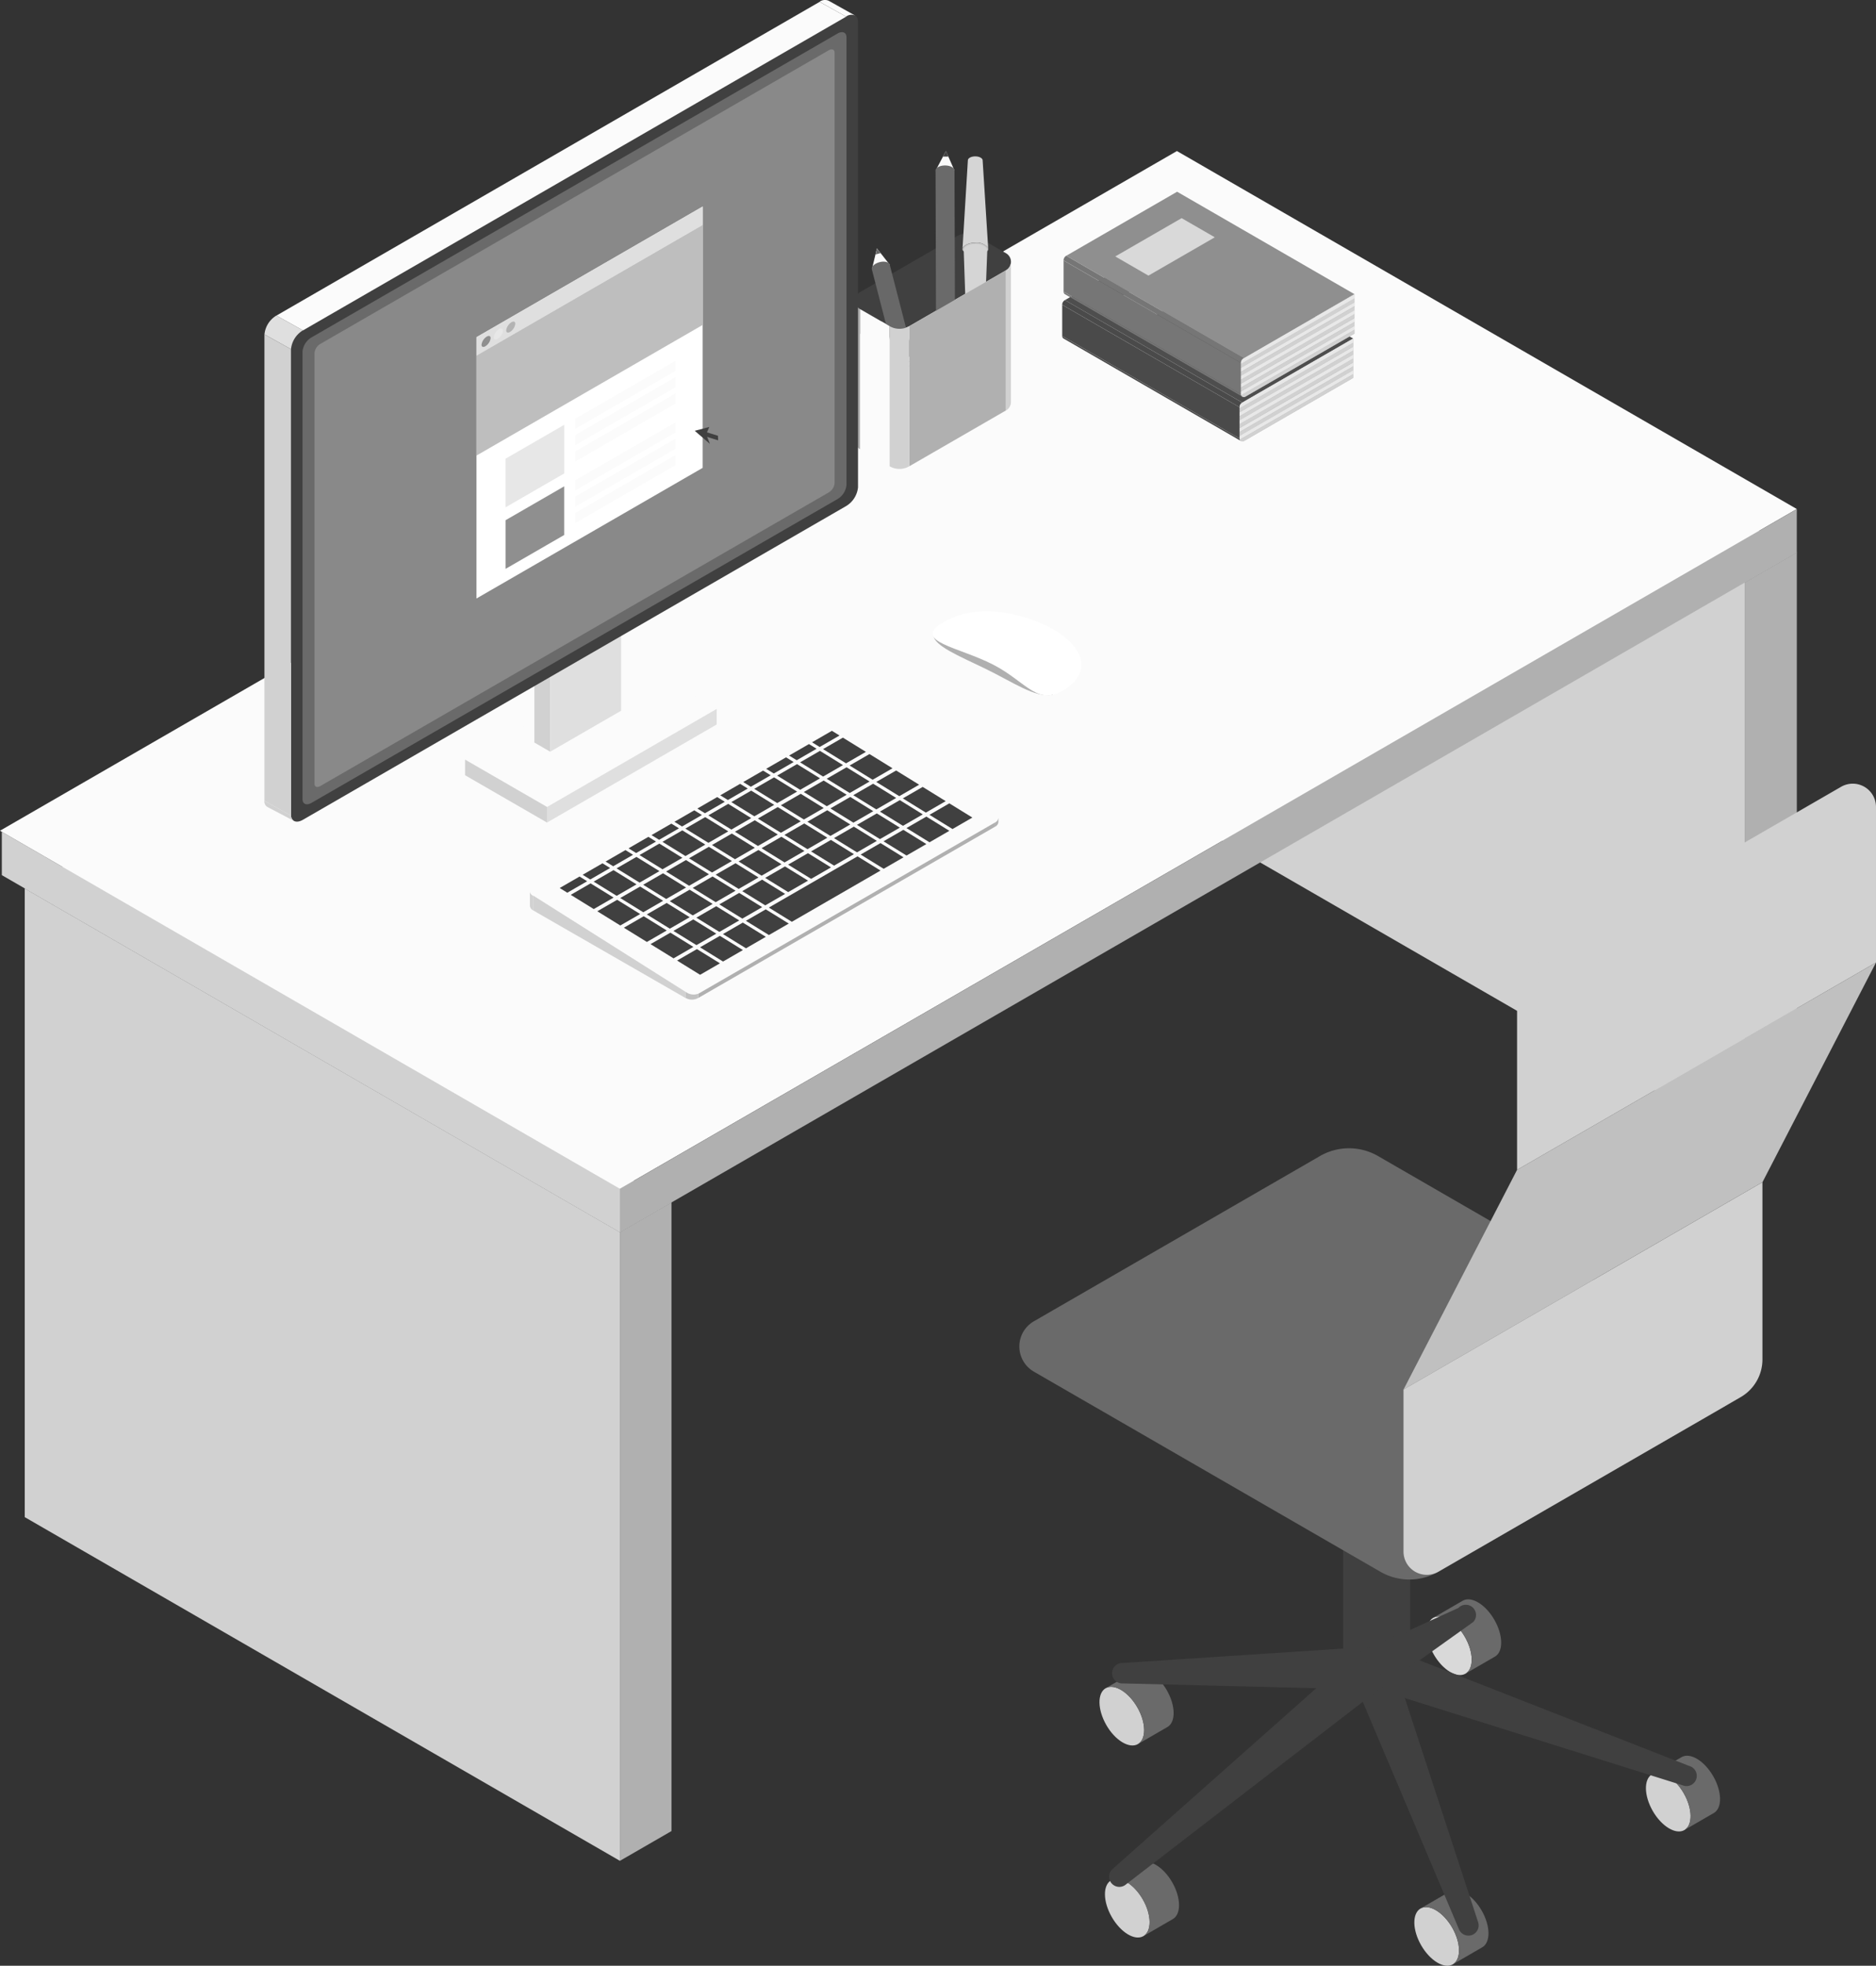 <svg xmlns="http://www.w3.org/2000/svg" width="183.701" height="192.422" viewBox="0 0 183.701 192.422">
  <rect x="0" y="0" width="183.701" height="192.422" fill="#333333" stroke="none"/>
  <g id="solution_icon_03" transform="translate(-949.901 -1198.944)">
    <g id="グループ_498" data-name="グループ 498" transform="translate(949.901 1198.944)">
      <g id="グループ_488" data-name="グループ 488">
        <g id="グループ_483" data-name="グループ 483">
          <g id="グループ_448" data-name="グループ 448" transform="translate(0 14.785)">
            <g id="グループ_445" data-name="グループ 445" transform="translate(2.42 69.271)">
              <path id="パス_1168" data-name="パス 1168" d="M951.957,1273.272l58.283,33.649,5.051-2.916-58.283-33.649Z" transform="translate(-951.957 -1270.357)" fill="#cfcfcf"/>
              <path id="パス_1169" data-name="パス 1169" d="M1010.242,1306.483l-58.283-33.649v61.535l58.283,33.644Z" transform="translate(-951.957 -1269.918)" fill="#d1d1d1"/>
              <path id="パス_1170" data-name="パス 1170" d="M1001.472,1301.857l5.051-2.915v61.536l-5.051,2.915Z" transform="translate(-943.191 -1265.297)" fill="#b0b0b0"/>
            </g>
            <g id="グループ_446" data-name="グループ 446" transform="translate(112.615 5.647)">
              <path id="パス_1171" data-name="パス 1171" d="M1045.578,1219.22l58.282,33.648,5.051-2.916-58.282-33.649Z" transform="translate(-1045.578 -1216.303)" fill="#cfcfcf"/>
              <path id="パス_1172" data-name="パス 1172" d="M1103.86,1252.429l-58.282-33.649v54.85l58.282,33.649Z" transform="translate(-1045.578 -1215.864)" fill="#d1d1d1"/>
              <path id="パス_1173" data-name="パス 1173" d="M1095.095,1247.8l5.051-2.914v54.849l-5.051,2.915Z" transform="translate(-1036.812 -1211.242)" fill="#b0b0b0"/>
            </g>
            <g id="グループ_447" data-name="グループ 447">
              <path id="パス_1174" data-name="パス 1174" d="M1010.576,1307.313l-60.523-34.951v-4.243l60.523,34.95Z" transform="translate(-949.874 -1201.482)" fill="#d1d1d1"/>
              <path id="パス_1175" data-name="パス 1175" d="M1065.147,1211.505,949.9,1278.038l60.7,35.046,115.247-66.538Z" transform="translate(-949.901 -1211.505)" fill="#fbfbfb"/>
              <path id="パス_1176" data-name="パス 1176" d="M1116.715,1241.281l-115.243,66.538v4.251l115.243-66.536Z" transform="translate(-940.771 -1206.234)" fill="#b0b0b0"/>
            </g>
          </g>
          <g id="グループ_455" data-name="グループ 455" transform="translate(104.012 18.768)">
            <g id="グループ_451" data-name="グループ 451" transform="translate(0 4.342)">
              <path id="パス_1177" data-name="パス 1177" d="M1055.642,1234.322l-17.372-10.029v3.059l17.372,10.031Z" transform="translate(-1038.269 -1217.566)" fill="#4a4a4a"/>
              <path id="パス_1178" data-name="パス 1178" d="M1055.643,1236.926a.273.273,0,0,0,.142.245l-17.373-10.031a.276.276,0,0,1-.141-.245l17.373,10.03" transform="translate(-1038.269 -1217.105)" fill="#4a4a4a"/>
              <path id="パス_1179" data-name="パス 1179" d="M1055.642,1234.39l-17.373-10.031a.528.528,0,0,1,.265-.457l17.373,10.035A.519.519,0,0,0,1055.642,1234.39Z" transform="translate(-1038.269 -1217.635)" fill="#4a4a4a"/>
              <path id="パス_1180" data-name="パス 1180" d="M1038.494,1224.847l17.373,10.031,10.857-6.269-17.374-10.031Z" transform="translate(-1038.229 -1218.578)" fill="#4e4e4e"/>
              <g id="グループ_449" data-name="グループ 449" transform="translate(17.373 10.027)">
                <path id="パス_1181" data-name="パス 1181" d="M1053.294,1233.368a.527.527,0,0,0-.265.457v3.06a.284.284,0,0,0,.29.28h0a.267.267,0,0,0,.131-.035l10.7-6.182V1227.1Z" transform="translate(-1053.029 -1227.097)" fill="#b3b3b3"/>
              </g>
              <g id="グループ_450" data-name="グループ 450" transform="translate(17.372 10.035)">
                <path id="パス_1182" data-name="パス 1182" d="M1053.029,1235.888l11.122-6.421v-.377l-11.122,6.421Z" transform="translate(-1053.028 -1226.752)" fill="#e8e8e8"/>
                <path id="パス_1183" data-name="パス 1183" d="M1053.029,1236.215l11.122-6.422v-.38l-11.122,6.422Z" transform="translate(-1053.028 -1226.695)" fill="#d1d1d1"/>
                <path id="パス_1184" data-name="パス 1184" d="M1053.029,1235.561l11.122-6.421v-.38l-11.122,6.421Z" transform="translate(-1053.028 -1226.811)" fill="#d1d1d1"/>
                <path id="パス_1185" data-name="パス 1185" d="M1053.029,1236.429a.3.3,0,0,0,.019.1l11.1-6.41v-.38l-11.122,6.421Z" transform="translate(-1053.028 -1226.637)" fill="#e8e8e8"/>
                <path id="パス_1186" data-name="パス 1186" d="M1053.448,1236.616l10.7-6.182v-.374l-11.1,6.41a.286.286,0,0,0,.37.163h0A.115.115,0,0,0,1053.448,1236.616Z" transform="translate(-1053.025 -1226.581)" fill="#d1d1d1"/>
                <path id="パス_1187" data-name="パス 1187" d="M1064.151,1227.451l-11.122,6.421v.38l11.122-6.421Z" transform="translate(-1053.028 -1227.043)" fill="#d1d1d1"/>
                <path id="パス_1188" data-name="パス 1188" d="M1053.029,1234.2v.38l11.122-6.418v-.38Z" transform="translate(-1053.028 -1226.984)" fill="#e8e8e8"/>
                <path id="パス_1189" data-name="パス 1189" d="M1053.029,1234.909l11.122-6.421v-.38l-11.122,6.421Z" transform="translate(-1053.028 -1226.926)" fill="#d1d1d1"/>
                <path id="パス_1190" data-name="パス 1190" d="M1064.151,1227.1l-10.857,6.269a.527.527,0,0,0-.265.457v.1l11.122-6.421Z" transform="translate(-1053.028 -1227.104)" fill="#e8e8e8"/>
                <path id="パス_1191" data-name="パス 1191" d="M1053.029,1235.235l11.122-6.421v-.38l-11.122,6.421Z" transform="translate(-1053.028 -1226.868)" fill="#e8e8e8"/>
              </g>
              <path id="パス_1192" data-name="パス 1192" d="M1042.574,1224.524l3.249,1.876,6.5-3.752-3.247-1.875Z" transform="translate(-1037.507 -1218.189)" fill="#d9d9d9"/>
            </g>
            <g id="グループ_454" data-name="グループ 454" transform="translate(0.135)">
              <path id="パス_1193" data-name="パス 1193" d="M1055.757,1230.633l-17.373-10.029v3.059l17.373,10.031Z" transform="translate(-1038.384 -1213.877)" fill="#767676"/>
              <path id="パス_1194" data-name="パス 1194" d="M1055.757,1233.237a.279.279,0,0,0,.142.245l-17.373-10.03a.277.277,0,0,1-.141-.245l17.373,10.031" transform="translate(-1038.384 -1213.416)" fill="#767676"/>
              <path id="パス_1195" data-name="パス 1195" d="M1055.757,1230.7l-17.373-10.031a.528.528,0,0,1,.265-.457l17.372,10.035A.515.515,0,0,0,1055.757,1230.7Z" transform="translate(-1038.384 -1213.946)" fill="#767676"/>
              <path id="パス_1196" data-name="パス 1196" d="M1038.606,1221.158l17.373,10.031,10.857-6.269-17.372-10.031Z" transform="translate(-1038.345 -1214.889)" fill="#8f8f8f"/>
              <g id="グループ_452" data-name="グループ 452" transform="translate(17.369 10.021)">
                <path id="パス_1197" data-name="パス 1197" d="M1053.406,1229.685a.528.528,0,0,0-.265.457v3.06a.284.284,0,0,0,.423.244l10.7-6.182V1223.4Z" transform="translate(-1053.141 -1223.403)" fill="#b3b3b3"/>
              </g>
              <g id="グループ_453" data-name="グループ 453" transform="translate(17.365 10.035)">
                <path id="パス_1198" data-name="パス 1198" d="M1053.137,1232.2l11.122-6.421v-.38l-11.122,6.421Z" transform="translate(-1053.137 -1223.064)" fill="#e8e8e8"/>
                <path id="パス_1199" data-name="パス 1199" d="M1053.137,1232.526l11.122-6.421v-.38l-11.122,6.421Z" transform="translate(-1053.137 -1223.006)" fill="#d1d1d1"/>
                <path id="パス_1200" data-name="パス 1200" d="M1053.137,1231.872l11.122-6.421v-.38l-11.122,6.421Z" transform="translate(-1053.137 -1223.122)" fill="#d1d1d1"/>
                <path id="パス_1201" data-name="パス 1201" d="M1053.137,1232.74a.272.272,0,0,0,.02.1l11.1-6.41v-.38l-11.122,6.427Z" transform="translate(-1053.137 -1222.948)" fill="#e8e8e8"/>
                <path id="パス_1202" data-name="パス 1202" d="M1053.56,1232.922l10.7-6.182v-.374l-11.1,6.41a.286.286,0,0,0,.37.162h0A.119.119,0,0,0,1053.56,1232.922Z" transform="translate(-1053.133 -1222.893)" fill="#d1d1d1"/>
                <path id="パス_1203" data-name="パス 1203" d="M1064.26,1223.762l-11.122,6.421v.38l11.122-6.421Z" transform="translate(-1053.137 -1223.354)" fill="#d1d1d1"/>
                <path id="パス_1204" data-name="パス 1204" d="M1053.137,1230.51v.38l11.122-6.421v-.38Z" transform="translate(-1053.137 -1223.296)" fill="#e8e8e8"/>
                <path id="パス_1205" data-name="パス 1205" d="M1053.137,1231.222l11.122-6.421v-.38l-11.122,6.421Z" transform="translate(-1053.137 -1223.237)" fill="#d1d1d1"/>
                <path id="パス_1206" data-name="パス 1206" d="M1064.26,1223.415l-10.858,6.27a.527.527,0,0,0-.264.457v.1l11.122-6.421Z" transform="translate(-1053.137 -1223.415)" fill="#e8e8e8"/>
                <path id="パス_1207" data-name="パス 1207" d="M1053.137,1231.544l11.122-6.421v-.38l-11.122,6.421Z" transform="translate(-1053.137 -1223.18)" fill="#e8e8e8"/>
              </g>
              <path id="パス_1208" data-name="パス 1208" d="M1042.683,1220.835l3.249,1.876,6.5-3.751-3.249-1.875Z" transform="translate(-1037.623 -1214.5)" fill="#d9d9d9"/>
            </g>
          </g>
          <g id="グループ_466" data-name="グループ 466" transform="translate(83.739 14.785)">
            <g id="グループ_456" data-name="グループ 456" transform="translate(0.002 8.079)">
              <path id="パス_1209" data-name="パス 1209" d="M1024.419,1227.433l-2.892-1.67a.964.964,0,0,1,0-1.668l9.474-5.469a1.925,1.925,0,0,1,1.925,0l2.893,1.67a.963.963,0,0,1,0,1.667l-9.474,5.47A1.927,1.927,0,0,1,1024.419,1227.433Z" transform="translate(-1021.046 -1218.369)" fill="#404040"/>
            </g>
            <g id="グループ_460" data-name="グループ 460" transform="translate(7.873)">
              <g id="グループ_459" data-name="グループ 459">
                <g id="グループ_457" data-name="グループ 457" transform="translate(0.001)">
                  <path id="パス_1210" data-name="パス 1210" d="M1029.588,1213.415l-.84-1.908-1.012,1.913Z" transform="translate(-1027.735 -1211.505)" fill="#fafafa"/>
                  <path id="パス_1211" data-name="パス 1211" d="M1028.876,1212.047l-.235-.542-.285.545Z" transform="translate(-1027.625 -1211.505)" fill="#404040"/>
                </g>
                <g id="グループ_458" data-name="グループ 458" transform="translate(0 1.41)">
                  <path id="パス_1212" data-name="パス 1212" d="M1028.732,1237.27c-.513,0-.929-.221-.93-.5l-.068-23.567c0-.275.413-.5.925-.5s.927.221.929.5l.072,23.567C1029.664,1237.043,1029.245,1237.27,1028.732,1237.27Z" transform="translate(-1027.734 -1212.703)" fill="#6a6a6a"/>
                  <path id="パス_1213" data-name="パス 1213" d="M1029.648,1233.224c0-.277-.417-.5-.93-.5s-.929.227-.926.5.417.5.93.5S1029.649,1233.5,1029.648,1233.224Z" transform="translate(-1027.724 -1209.158)" fill="#fafafa"/>
                </g>
              </g>
              <path id="パス_1214" data-name="パス 1214" d="M1029.015,1233.181c0-.118-.17-.2-.38-.2s-.38.1-.38.2.17.2.38.2S1029.015,1233.293,1029.015,1233.181Z" transform="translate(-1027.642 -1207.703)" fill="#404040"/>
            </g>
            <g id="グループ_464" data-name="グループ 464" transform="translate(1.628 9.536)">
              <g id="グループ_463" data-name="グループ 463">
                <g id="グループ_461" data-name="グループ 461" transform="translate(0.009)">
                  <path id="パス_1215" data-name="パス 1215" d="M1024.182,1221.2l-1.252-1.6-.494,2.048Z" transform="translate(-1022.435 -1219.607)" fill="#fafafa"/>
                  <path id="パス_1216" data-name="パス 1216" d="M1023.236,1220.061l-.353-.454-.141.589Z" transform="translate(-1022.381 -1219.607)" fill="#686868"/>
                </g>
                <g id="グループ_462" data-name="グループ 462" transform="translate(0 1.296)">
                  <path id="パス_1217" data-name="パス 1217" d="M1025.834,1231c-.484.125-.93.015-1-.246l-2.4-9.3c-.067-.26.27-.571.751-.7s.93-.014,1,.246l2.4,9.3C1026.654,1230.562,1026.32,1230.88,1025.834,1231Z" transform="translate(-1022.428 -1220.708)" fill="#686868"/>
                  <path id="パス_1218" data-name="パス 1218" d="M1026.227,1228.906c-.067-.261-.514-.372-1-.246s-.824.438-.753.7.513.372,1,.246S1026.293,1229.166,1026.227,1228.906Z" transform="translate(-1022.067 -1219.31)" fill="#fafafa"/>
                </g>
              </g>
              <path id="パス_1219" data-name="パス 1219" d="M1025.627,1228.991c-.027-.106-.208-.15-.4-.1s-.333.178-.3.285.208.151.4.1S1025.657,1229.1,1025.627,1228.991Z" transform="translate(-1021.988 -1217.967)" fill="#686868"/>
            </g>
            <g id="グループ_465" data-name="グループ 465" transform="translate(10.508 0.523)">
              <path id="パス_1220" data-name="パス 1220" d="M1030.5,1212.339c0-.215.325-.391.724-.39s.723.176.723.391l.541,8.573a1.387,1.387,0,0,0-1.237-.523c-.706,0-1.281.308-1.282.691Z" transform="translate(-1029.972 -1211.949)" fill="#d5d5d5"/>
              <path id="パス_1221" data-name="パス 1221" d="M1029.972,1219.813c0-.38.571-.691,1.282-.691a1.385,1.385,0,0,1,1.237.523v.171s-.05.38-1.26.38S1029.972,1219.813,1029.972,1219.813Z" transform="translate(-1029.972 -1210.68)" fill="#c4c4c4"/>
              <path id="パス_1222" data-name="パス 1222" d="M1030.575,1234.4l-.5-14.552c0-.344.518-.623,1.156-.621s1.153.28,1.153.625l-.56,14.546c0,.191-.28.336-.623.336S1030.574,1234.589,1030.575,1234.4Z" transform="translate(-1029.954 -1210.661)" fill="#d5d5d5"/>
            </g>
            <path id="パス_1223" data-name="パス 1223" d="M1025.547,1226.891l9.474-5.469v13.716l-9.474,5.47Z" transform="translate(-1020.248 -1209.749)" fill="#b0b0b0"/>
            <path id="パス_1224" data-name="パス 1224" d="M1024.346,1226.319l-2.893-1.67v13.717l2.893,1.67Z" transform="translate(-1020.973 -1209.178)" fill="#fbfbfb"/>
            <path id="パス_1225" data-name="パス 1225" d="M1021.526,1238.493a.947.947,0,0,1-.481-.832v-13.722a.948.948,0,0,0,.481.837Z" transform="translate(-1021.045 -1209.304)" fill="#b0b0b0"/>
            <path id="パス_1226" data-name="パス 1226" d="M1033.595,1235.269a.949.949,0,0,0,.482-.832v-13.725a.948.948,0,0,1-.482.837Z" transform="translate(-1018.823 -1209.875)" fill="#d1d1d1"/>
            <path id="パス_1227" data-name="パス 1227" d="M1023.911,1239.786v-13.717a1.919,1.919,0,0,0,1.924,0v13.717A1.919,1.919,0,0,1,1023.911,1239.786Z" transform="translate(-1020.537 -1208.927)" fill="#d1d1d1"/>
          </g>
          <g id="グループ_482" data-name="グループ 482" transform="translate(25.888)">
            <g id="グループ_470" data-name="グループ 470" transform="translate(25.99 69.931)">
              <path id="パス_1228" data-name="パス 1228" d="M994.315,1274.942a.56.56,0,0,1-.33-.446v-1.458a.552.552,0,0,0,.336.462v1.444" transform="translate(-993.975 -1255.757)" fill="#d1d1d1"/>
              <g id="グループ_469" data-name="グループ 469">
                <path id="パス_1229" data-name="パス 1229" d="M1039.772,1268.874l-29.127,16.816a1.49,1.49,0,0,1-1.381-.088l-14.948-9.478c-.41-.253-.454-.623-.1-.824l29.127-16.816a1.5,1.5,0,0,1,1.381.088l14.948,9.478C1039.946,1268.229,1039.863,1268.809,1039.772,1268.874Z" transform="translate(-993.977 -1258.356)" fill="#fbfbfb"/>
                <g id="グループ_467" data-name="グループ 467" transform="translate(2.928 1.606)">
                  <path id="パス_1230" data-name="パス 1230" d="M1031.427,1267.145l-1.945,1.123-2.254-1.392,1.944-1.123Z" transform="translate(-991.018 -1258.653)" fill="#404040"/>
                  <path id="パス_1231" data-name="パス 1231" d="M1029.209,1265.779l-1.944,1.123-2.254-1.393,1.944-1.122Z" transform="translate(-991.41 -1258.895)" fill="#404040"/>
                  <path id="パス_1232" data-name="パス 1232" d="M1027,1264.412l-1.944,1.123-2.254-1.392,1.944-1.122Z" transform="translate(-991.802 -1259.137)" fill="#404040"/>
                  <path id="パス_1233" data-name="パス 1233" d="M1024.783,1263.046l-1.944,1.123-2.254-1.392,1.944-1.123Z" transform="translate(-992.194 -1259.379)" fill="#404040"/>
                  <path id="パス_1234" data-name="パス 1234" d="M1022.57,1261.68l-1.945,1.122-2.254-1.391,1.944-1.123Z" transform="translate(-992.585 -1259.62)" fill="#404040"/>
                  <path id="パス_1235" data-name="パス 1235" d="M1029.513,1268.247l-1.945,1.123-2.254-1.392,1.945-1.123Z" transform="translate(-991.356 -1258.458)" fill="#404040"/>
                  <path id="パス_1236" data-name="パス 1236" d="M1027.3,1266.881,1025.36,1268l-2.254-1.392,1.944-1.123Z" transform="translate(-991.747 -1258.7)" fill="#404040"/>
                  <path id="パス_1237" data-name="パス 1237" d="M1025.087,1265.514l-1.944,1.122-2.254-1.393,1.944-1.122Z" transform="translate(-992.14 -1258.942)" fill="#404040"/>
                  <path id="パス_1238" data-name="パス 1238" d="M1022.876,1264.147l-1.944,1.123-2.254-1.393,1.944-1.123Z" transform="translate(-992.531 -1259.184)" fill="#404040"/>
                  <path id="パス_1239" data-name="パス 1239" d="M1020.662,1262.781l-1.944,1.123-2.254-1.392,1.944-1.123Z" transform="translate(-992.923 -1259.426)" fill="#404040"/>
                  <path id="パス_1240" data-name="パス 1240" d="M1027.6,1269.349l-1.944,1.122-2.254-1.392,1.944-1.122Z" transform="translate(-991.694 -1258.263)" fill="#404040"/>
                  <path id="パス_1241" data-name="パス 1241" d="M1025.392,1267.983l-1.944,1.122-2.254-1.393,1.944-1.122Z" transform="translate(-992.086 -1258.505)" fill="#404040"/>
                  <path id="パス_1242" data-name="パス 1242" d="M1023.183,1266.614l-1.944,1.122-2.254-1.392,1.944-1.122Z" transform="translate(-992.477 -1258.747)" fill="#404040"/>
                  <path id="パス_1243" data-name="パス 1243" d="M1020.97,1265.248l-1.944,1.122-2.254-1.391,1.945-1.123Z" transform="translate(-992.869 -1258.989)" fill="#404040"/>
                  <path id="パス_1244" data-name="パス 1244" d="M1018.754,1263.883l-1.944,1.122-2.254-1.391,1.944-1.123Z" transform="translate(-993.261 -1259.231)" fill="#404040"/>
                  <path id="パス_1245" data-name="パス 1245" d="M1025.7,1270.451l-1.944,1.123-2.254-1.393,1.944-1.123Z" transform="translate(-992.032 -1258.068)" fill="#404040"/>
                  <path id="パス_1246" data-name="パス 1246" d="M1023.482,1269.084l-1.944,1.123-2.254-1.393,1.944-1.123Z" transform="translate(-992.424 -1258.31)" fill="#404040"/>
                  <path id="パス_1247" data-name="パス 1247" d="M1021.27,1267.719l-1.944,1.122-2.254-1.391,1.944-1.123Z" transform="translate(-992.816 -1258.551)" fill="#404040"/>
                  <path id="パス_1248" data-name="パス 1248" d="M1019.062,1266.352l-1.944,1.123-2.254-1.393,1.944-1.123Z" transform="translate(-993.206 -1258.793)" fill="#404040"/>
                  <path id="パス_1249" data-name="パス 1249" d="M1016.845,1264.985l-1.944,1.123-2.254-1.392,1.944-1.123Z" transform="translate(-993.599 -1259.035)" fill="#404040"/>
                  <path id="パス_1250" data-name="パス 1250" d="M1021.575,1270.189l-1.944,1.122-2.254-1.392,1.944-1.123Z" transform="translate(-992.762 -1258.115)" fill="#404040"/>
                  <path id="パス_1251" data-name="パス 1251" d="M1019.363,1268.821l-1.944,1.123-2.26-1.394,1.944-1.123Z" transform="translate(-993.154 -1258.357)" fill="#404040"/>
                  <path id="パス_1252" data-name="パス 1252" d="M1017.15,1267.456l-1.944,1.123-2.254-1.393,1.944-1.123Z" transform="translate(-993.545 -1258.598)" fill="#404040"/>
                  <path id="パス_1253" data-name="パス 1253" d="M1014.942,1266.087l-1.944,1.122-2.254-1.393,1.944-1.122Z" transform="translate(-993.936 -1258.84)" fill="#404040"/>
                  <path id="パス_1254" data-name="パス 1254" d="M1019.665,1271.289l-1.944,1.122-2.254-1.392,1.945-1.122Z" transform="translate(-993.1 -1257.919)" fill="#404040"/>
                  <path id="パス_1255" data-name="パス 1255" d="M1017.455,1269.922l-1.944,1.123-2.254-1.392,1.944-1.122Z" transform="translate(-993.491 -1258.161)" fill="#404040"/>
                  <path id="パス_1256" data-name="パス 1256" d="M1015.241,1268.553l-1.944,1.123-2.254-1.392,1.944-1.123Z" transform="translate(-993.883 -1258.404)" fill="#404040"/>
                  <path id="パス_1257" data-name="パス 1257" d="M1013.029,1267.189l-1.944,1.123-2.254-1.392,1.944-1.123Z" transform="translate(-994.274 -1258.645)" fill="#404040"/>
                  <path id="パス_1258" data-name="パス 1258" d="M1017.757,1272.39l-1.944,1.122-2.254-1.392L1015.5,1271Z" transform="translate(-993.438 -1257.724)" fill="#404040"/>
                  <path id="パス_1259" data-name="パス 1259" d="M1015.544,1271.024l-1.944,1.123-2.254-1.392,1.944-1.123Z" transform="translate(-993.829 -1257.966)" fill="#404040"/>
                  <path id="パス_1260" data-name="パス 1260" d="M1013.33,1269.657l-1.944,1.122-2.254-1.392,1.944-1.122Z" transform="translate(-994.221 -1258.208)" fill="#404040"/>
                  <path id="パス_1261" data-name="パス 1261" d="M1011.12,1268.292l-1.944,1.122-2.259-1.392,1.944-1.123Z" transform="translate(-994.613 -1258.45)" fill="#404040"/>
                  <path id="パス_1262" data-name="パス 1262" d="M1024.8,1271.553l-8.683,5.014-2.254-1.391,8.684-5.015Z" transform="translate(-993.384 -1257.873)" fill="#404040"/>
                  <path id="パス_1263" data-name="パス 1263" d="M1015.849,1273.493l-1.945,1.122-2.254-1.393,1.944-1.122Z" transform="translate(-993.775 -1257.529)" fill="#404040"/>
                  <path id="パス_1264" data-name="パス 1264" d="M1013.637,1272.126l-1.944,1.122-2.254-1.392,1.944-1.122Z" transform="translate(-994.167 -1257.771)" fill="#404040"/>
                  <path id="パス_1265" data-name="パス 1265" d="M1011.421,1270.759l-1.944,1.123-2.254-1.392,1.944-1.122Z" transform="translate(-994.559 -1258.013)" fill="#404040"/>
                  <path id="パス_1266" data-name="パス 1266" d="M1009.211,1269.392l-1.944,1.122-2.254-1.392,1.944-1.122Z" transform="translate(-994.95 -1258.255)" fill="#404040"/>
                  <path id="パス_1267" data-name="パス 1267" d="M1016.153,1275.961l-1.944,1.123-2.254-1.393,1.944-1.122Z" transform="translate(-993.721 -1257.092)" fill="#404040"/>
                  <path id="パス_1268" data-name="パス 1268" d="M1013.941,1274.594l-1.944,1.123-2.254-1.392,1.944-1.122Z" transform="translate(-994.113 -1257.334)" fill="#404040"/>
                  <path id="パス_1269" data-name="パス 1269" d="M1011.727,1273.227l-1.944,1.123-2.254-1.393,1.945-1.122Z" transform="translate(-994.505 -1257.576)" fill="#404040"/>
                  <path id="パス_1270" data-name="パス 1270" d="M1009.515,1271.861l-1.944,1.123-2.254-1.392,1.944-1.123Z" transform="translate(-994.897 -1257.818)" fill="#404040"/>
                  <path id="パス_1271" data-name="パス 1271" d="M1007.3,1270.492l-1.944,1.123-2.254-1.393,1.944-1.122Z" transform="translate(-995.288 -1258.06)" fill="#404040"/>
                  <path id="パス_1272" data-name="パス 1272" d="M1014.244,1277.062l-1.944,1.123-2.254-1.392,1.944-1.123Z" transform="translate(-994.059 -1256.897)" fill="#404040"/>
                  <path id="パス_1273" data-name="パス 1273" d="M1012.032,1275.7l-1.944,1.123-2.254-1.392,1.944-1.123Z" transform="translate(-994.451 -1257.139)" fill="#404040"/>
                  <path id="パス_1274" data-name="パス 1274" d="M1009.82,1274.327l-1.945,1.123-2.254-1.392,1.944-1.123Z" transform="translate(-994.843 -1257.382)" fill="#404040"/>
                  <path id="パス_1275" data-name="パス 1275" d="M1007.607,1272.962l-1.944,1.123-2.254-1.392,1.944-1.123Z" transform="translate(-995.234 -1257.623)" fill="#404040"/>
                  <path id="パス_1276" data-name="パス 1276" d="M1005.394,1271.6l-1.944,1.123-2.254-1.393,1.944-1.123Z" transform="translate(-995.626 -1257.865)" fill="#404040"/>
                  <path id="パス_1277" data-name="パス 1277" d="M1012.337,1278.164l-1.944,1.123-2.254-1.393,1.944-1.122Z" transform="translate(-994.397 -1256.702)" fill="#404040"/>
                  <path id="パス_1278" data-name="パス 1278" d="M1010.124,1276.8l-1.944,1.123-2.254-1.392,1.944-1.123Z" transform="translate(-994.789 -1256.945)" fill="#404040"/>
                  <path id="パス_1279" data-name="パス 1279" d="M1007.911,1275.431l-1.945,1.122-2.254-1.393,1.944-1.122Z" transform="translate(-995.181 -1257.186)" fill="#404040"/>
                  <path id="パス_1280" data-name="パス 1280" d="M1005.7,1274.065l-1.944,1.123-2.254-1.393,1.944-1.122Z" transform="translate(-995.572 -1257.428)" fill="#404040"/>
                  <path id="パス_1281" data-name="パス 1281" d="M1003.487,1272.7l-1.944,1.123-2.254-1.392,1.944-1.123Z" transform="translate(-995.964 -1257.67)" fill="#404040"/>
                  <path id="パス_1282" data-name="パス 1282" d="M1010.427,1279.266l-1.944,1.123-2.254-1.393,1.944-1.122Z" transform="translate(-994.735 -1256.507)" fill="#404040"/>
                  <path id="パス_1283" data-name="パス 1283" d="M1008.215,1277.9l-1.94,1.123-2.254-1.392,1.944-1.123Z" transform="translate(-995.126 -1256.749)" fill="#404040"/>
                  <path id="パス_1284" data-name="パス 1284" d="M1006,1276.536l-1.944,1.122-2.254-1.393,1.944-1.122Z" transform="translate(-995.518 -1256.991)" fill="#404040"/>
                  <path id="パス_1285" data-name="パス 1285" d="M1003.79,1275.167l-1.944,1.122-2.254-1.392,1.945-1.122Z" transform="translate(-995.91 -1257.233)" fill="#404040"/>
                  <path id="パス_1286" data-name="パス 1286" d="M1001.581,1273.8l-1.945,1.123-2.254-1.392,1.944-1.122Z" transform="translate(-996.301 -1257.475)" fill="#404040"/>
                  <path id="パス_1287" data-name="パス 1287" d="M1020.148,1260.181l-1.944,1.123-.746-.46,1.945-1.123Z" transform="translate(-992.747 -1259.721)" fill="#404040"/>
                  <path id="パス_1288" data-name="パス 1288" d="M1018.24,1261.283l-1.945,1.123-.745-.46,1.944-1.122Z" transform="translate(-993.085 -1259.526)" fill="#404040"/>
                  <path id="パス_1289" data-name="パス 1289" d="M1016.332,1262.386l-1.944,1.123-.746-.46,1.944-1.122Z" transform="translate(-993.423 -1259.33)" fill="#404040"/>
                  <path id="パス_1290" data-name="パス 1290" d="M1014.422,1263.488l-1.944,1.122-.745-.46,1.944-1.122Z" transform="translate(-993.761 -1259.135)" fill="#404040"/>
                  <path id="パス_1291" data-name="パス 1291" d="M1012.514,1264.59l-1.945,1.123-.746-.46,1.944-1.123Z" transform="translate(-994.099 -1258.94)" fill="#404040"/>
                  <path id="パス_1292" data-name="パス 1292" d="M1010.605,1265.692l-1.944,1.122-.745-.46,1.944-1.123Z" transform="translate(-994.437 -1258.745)" fill="#404040"/>
                  <path id="パス_1293" data-name="パス 1293" d="M1008.7,1266.793l-1.944,1.123-.746-.46,1.944-1.122Z" transform="translate(-994.775 -1258.55)" fill="#404040"/>
                  <path id="パス_1294" data-name="パス 1294" d="M1006.792,1267.9l-1.944,1.123-.745-.46,1.944-1.122Z" transform="translate(-995.112 -1258.355)" fill="#404040"/>
                  <path id="パス_1295" data-name="パス 1295" d="M1004.881,1269l-1.944,1.123-.746-.46,1.944-1.123Z" transform="translate(-995.45 -1258.16)" fill="#404040"/>
                  <path id="パス_1296" data-name="パス 1296" d="M1002.971,1270.1l-1.944,1.123-.745-.46,1.944-1.123Z" transform="translate(-995.788 -1257.965)" fill="#404040"/>
                  <path id="パス_1297" data-name="パス 1297" d="M1001.063,1271.2l-1.944,1.123-.746-.46,1.944-1.122Z" transform="translate(-996.126 -1257.77)" fill="#404040"/>
                  <path id="パス_1298" data-name="パス 1298" d="M999.153,1272.3l-1.944,1.123-.745-.46,1.945-1.123Z" transform="translate(-996.464 -1257.575)" fill="#404040"/>
                </g>
                <g id="グループ_468" data-name="グループ 468" transform="translate(0.334 17.734)">
                  <path id="パス_1299" data-name="パス 1299" d="M1009.167,1282.839l-14.906-9.416v1.453l14.906,8.57Z" transform="translate(-994.261 -1273.423)" fill="#d1d1d1"/>
                </g>
                <path id="パス_1300" data-name="パス 1300" d="M1008,1284.105v.413l29.046-16.758v-.413Z" transform="translate(-991.494 -1256.764)" fill="#b0b0b0"/>
                <path id="パス_1301" data-name="パス 1301" d="M1006.929,1282.021h0a1.258,1.258,0,0,0,1.264,0h0v-.413h0a1.292,1.292,0,0,1-1.264-.191h0Z" transform="translate(-991.684 -1254.274)" fill="#c2c2c2"/>
                <path id="パス_1302" data-name="パス 1302" d="M1032.682,1267.83a.559.559,0,0,0,.33-.445v-.447a.585.585,0,0,1-.335.487v.4" transform="translate(-987.126 -1256.837)" fill="#b3b3b3"/>
              </g>
            </g>
            <g id="グループ_471" data-name="グループ 471" transform="translate(65.428 59.83)">
              <path id="パス_1303" data-name="パス 1303" d="M1027.543,1251.769c.1,1.051,2.447,2.009,5.071,3.277,2.722,1.316,4.873,2.871,6.592,2.574C1039.99,1257.587,1030.513,1251.055,1027.543,1251.769Z" transform="translate(-1027.472 -1249.431)" fill="#b0b0b0"/>
              <path id="パス_1304" data-name="パス 1304" d="M1037.066,1250.555c4.458,1.514,6.562,4.566,3.665,6.67s-3.921-.471-7.3-2.215-8.021-2.282-4.943-4.12C1031.391,1249.162,1034.723,1249.762,1037.066,1250.555Z" transform="translate(-1027.483 -1249.775)" fill="#fff"/>
            </g>
            <g id="グループ_481" data-name="グループ 481">
              <g id="グループ_477" data-name="グループ 477" transform="translate(19.653 56.71)">
                <g id="グループ_473" data-name="グループ 473" transform="translate(0 8.052)">
                  <g id="グループ_472" data-name="グループ 472">
                    <path id="パス_1305" data-name="パス 1305" d="M1013.233,1258.6l-8.024-4.632-16.616,9.594,8.023,4.632Z" transform="translate(-988.593 -1253.965)" fill="#fbfbfb"/>
                  </g>
                  <path id="パス_1306" data-name="パス 1306" d="M996.616,1268.277l-8.023-4.632v-1.53l8.023,4.632Z" transform="translate(-988.593 -1252.522)" fill="#d1d1d1"/>
                  <path id="パス_1307" data-name="パス 1307" d="M995.409,1269.023l16.617-9.6V1257.9L995.41,1267.5Z" transform="translate(-987.386 -1253.268)" fill="#dfdfdf"/>
                </g>
                <g id="グループ_476" data-name="グループ 476" transform="translate(6.787)">
                  <g id="グループ_474" data-name="グループ 474" transform="translate(0 3.994)">
                    <path id="パス_1308" data-name="パス 1308" d="M994.359,1250.517V1262.5l1.548.895v-11.984Z" transform="translate(-994.359 -1250.517)" fill="#d1d1d1"/>
                  </g>
                  <g id="グループ_475" data-name="グループ 475" transform="translate(6.908)">
                    <path id="パス_1309" data-name="パス 1309" d="M1000.228,1247.124v11.983l1.548.894v-11.983Z" transform="translate(-1000.228 -1247.124)" fill="#b3b3b3"/>
                  </g>
                  <path id="パス_1310" data-name="パス 1310" d="M1002.819,1248.021l-1.548-.895-6.913,3.995,1.548.895Z" transform="translate(-994.359 -1247.124)" fill="#fbfbfb"/>
                  <path id="パス_1311" data-name="パス 1311" d="M995.674,1263.862l6.913-3.993v-11.985l-6.913,3.995Z" transform="translate(-994.126 -1246.99)" fill="#dfdfdf"/>
                </g>
              </g>
              <g id="グループ_480" data-name="グループ 480">
                <path id="パス_1312" data-name="パス 1312" d="M975.278,1278.973l53.189-30.708a2.421,2.421,0,0,0,1.168-1.842v-45.574c0-.645-.523-.865-1.168-.493l-53.189,30.707a2.426,2.426,0,0,0-1.168,1.843v45.574C974.112,1279.123,974.633,1279.345,975.278,1278.973Z" transform="translate(-971.504 -1198.726)" fill="#404040"/>
                <path id="パス_1313" data-name="パス 1313" d="M975.945,1277.063l51.515-29.742a1.816,1.816,0,0,0,.876-1.382v-43.815c0-.484-.392-.65-.876-.371L975.945,1231.5a1.817,1.817,0,0,0-.876,1.381v43.815C975.071,1277.181,975.461,1277.341,975.945,1277.063Z" transform="translate(-971.334 -1198.47)" fill="#6a6a6a"/>
                <path id="パス_1314" data-name="パス 1314" d="M976.635,1275.162l49.789-28.746a1.177,1.177,0,0,0,.571-.9v-42.138c0-.314-.255-.423-.571-.241l-49.789,28.747a1.177,1.177,0,0,0-.571.9v42.138C976.062,1275.236,976.316,1275.348,976.635,1275.162Z" transform="translate(-971.158 -1198.217)" fill="#898989"/>
                <g id="グループ_478" data-name="グループ 478" transform="translate(0.007 32.729)">
                  <path id="パス_1315" data-name="パス 1315" d="M974.5,1228.2l-2.6-1.449v45.663l2.6,1.449Z" transform="translate(-971.902 -1226.75)" fill="#d1d1d1"/>
                </g>
                <path id="パス_1316" data-name="パス 1316" d="M973.071,1225.186a2.426,2.426,0,0,0-1.168,1.842l2.6,1.449a2.426,2.426,0,0,1,1.168-1.842Z" transform="translate(-971.894 -1194.298)" fill="#dfdfdf"/>
                <g id="グループ_479" data-name="グループ 479" transform="translate(1.179 0.182)">
                  <path id="パス_1317" data-name="パス 1317" d="M1026.086,1199.1,972.9,1229.807l2.6,1.45,53.189-30.71Z" transform="translate(-972.897 -1199.098)" fill="#fbfbfb"/>
                </g>
                <path id="パス_1318" data-name="パス 1318" d="M1021.594,1200.481a.873.873,0,0,0-.913.087l-2.6-1.449a.887.887,0,0,1,.9-.1Z" transform="translate(-963.719 -1198.943)" fill="#fbfbfb"/>
                <path id="パス_1319" data-name="パス 1319" d="M974.505,1266.995a.61.61,0,0,0,.285.514l-.118-.064-2.431-1.272a.623.623,0,0,1-.343-.629Z" transform="translate(-971.896 -1187.153)" fill="#d1d1d1"/>
              </g>
            </g>
          </g>
        </g>
        <g id="グループ_487" data-name="グループ 487" transform="translate(46.654 20.22)">
          <g id="グループ_485" data-name="グループ 485">
            <g id="グループ_484" data-name="グループ 484">
              <path id="パス_1320" data-name="パス 1320" d="M989.538,1228.911l22.15-12.789V1241.7l-22.15,12.788Z" transform="translate(-989.538 -1216.122)" fill="#fff"/>
              <path id="パス_1321" data-name="パス 1321" d="M989.538,1228.911l22.15-12.789v1.8l-22.15,12.789Z" transform="translate(-989.538 -1216.122)" fill="#dfdfdf"/>
              <path id="パス_1322" data-name="パス 1322" d="M991.958,1237.589l5.743-3.316v4.762l-5.743,3.316Z" transform="translate(-989.11 -1212.908)" fill="#e7e7e7"/>
              <path id="パス_1323" data-name="パス 1323" d="M997.752,1234.621l9.827-5.673v.989l-9.827,5.673Z" transform="translate(-988.084 -1213.851)" fill="#fbfbfb"/>
              <path id="パス_1324" data-name="パス 1324" d="M997.752,1235.979l9.827-5.673v.99l-9.827,5.673Z" transform="translate(-988.084 -1213.611)" fill="#fbfbfb"/>
              <path id="パス_1325" data-name="パス 1325" d="M997.752,1237.337l9.827-5.673v.989l-9.827,5.673Z" transform="translate(-988.084 -1213.37)" fill="#fbfbfb"/>
              <path id="パス_1326" data-name="パス 1326" d="M997.752,1239.742l9.827-5.673v.989l-9.827,5.673Z" transform="translate(-988.084 -1212.945)" fill="#fbfbfb"/>
              <path id="パス_1327" data-name="パス 1327" d="M997.752,1241.1l9.827-5.673v.989l-9.827,5.674Z" transform="translate(-988.084 -1212.704)" fill="#fbfbfb"/>
              <path id="パス_1328" data-name="パス 1328" d="M997.752,1242.458l9.827-5.673v.989l-9.827,5.673Z" transform="translate(-988.084 -1212.464)" fill="#fbfbfb"/>
              <path id="パス_1329" data-name="パス 1329" d="M991.958,1242.707l5.743-3.316v4.762l-5.743,3.316Z" transform="translate(-989.11 -1212.003)" fill="#8f8f8f"/>
              <path id="パス_1330" data-name="パス 1330" d="M989.538,1230.44l22.15-12.789v9.788l-22.15,12.788Z" transform="translate(-989.538 -1215.851)" fill="#bebebe"/>
            </g>
            <path id="パス_1331" data-name="パス 1331" d="M989.961,1227.744c0,.235.2.285.445.1a1.093,1.093,0,0,0,.445-.751c0-.235-.2-.285-.445-.1A1.108,1.108,0,0,0,989.961,1227.744Z" transform="translate(-989.463 -1214.217)" fill="#8f8f8f"/>
            <path id="パス_1332" data-name="パス 1332" d="M990.982,1227.126c0,.237.2.285.445.1a1.1,1.1,0,0,0,.446-.751c0-.235-.2-.285-.446-.1A1.1,1.1,0,0,0,990.982,1227.126Z" transform="translate(-989.282 -1214.327)" fill="#e7e7e7"/>
            <path id="パス_1333" data-name="パス 1333" d="M992.014,1226.552c0,.235.2.285.445.1a1.094,1.094,0,0,0,.445-.751c0-.235-.2-.285-.445-.1A1.1,1.1,0,0,0,992.014,1226.552Z" transform="translate(-989.1 -1214.428)" fill="#b3b3b3"/>
          </g>
          <g id="グループ_486" data-name="グループ 486" transform="translate(21.375 21.576)">
            <path id="パス_1334" data-name="パス 1334" d="M1009.816,1235.24l.016.448-1.23-.38-.016-.448Z" transform="translate(-1007.541 -1234.381)" fill="#404040"/>
            <path id="パス_1335" data-name="パス 1335" d="M1008.813,1235.173l.374.935-1.489-1.281,1.427-.374Z" transform="translate(-1007.698 -1234.453)" fill="#404040"/>
          </g>
        </g>
      </g>
      <g id="グループ_496" data-name="グループ 496" transform="translate(99.815 112.4)">
        <g id="グループ_489" data-name="グループ 489" transform="translate(38.678 72.609)">
          <path id="パス_1336" data-name="パス 1336" d="M1071.333,1363.15c.834-.481.805-2.1-.067-3.608s-2.259-2.341-3.094-1.857-.805,2.1.067,3.608S1070.5,1363.632,1071.333,1363.15Z" transform="translate(-1067.564 -1355.875)" fill="#d1d1d1"/>
          <path id="パス_1337" data-name="パス 1337" d="M1070.966,1356.264l-2.886,1.671c.834-.483,2.221.353,3.094,1.857s.9,3.125.067,3.609l2.886-1.671c.836-.483.805-2.1-.067-3.609S1071.8,1355.781,1070.966,1356.264Z" transform="translate(-1067.473 -1356.126)" fill="#6a6a6a"/>
        </g>
        <g id="グループ_490" data-name="グループ 490" transform="translate(61.358 59.462)">
          <path id="パス_1338" data-name="パス 1338" d="M1090.6,1351.981c.834-.484.8-2.1-.067-3.608s-2.258-2.341-3.094-1.858-.805,2.1.067,3.609S1089.766,1352.463,1090.6,1351.981Z" transform="translate(-1086.833 -1344.705)" fill="#d1d1d1"/>
          <path id="パス_1339" data-name="パス 1339" d="M1090.231,1345.094l-2.886,1.67c.836-.484,2.222.353,3.094,1.859s.9,3.124.067,3.609l2.886-1.67c.836-.484.805-2.1-.067-3.609S1091.073,1344.611,1090.231,1345.094Z" transform="translate(-1086.742 -1344.956)" fill="#6a6a6a"/>
        </g>
        <g id="グループ_491" data-name="グループ 491" transform="translate(39.921 44.152)">
          <path id="パス_1340" data-name="パス 1340" d="M1072.389,1338.974c.834-.481.805-2.1-.067-3.608s-2.257-2.341-3.094-1.857-.805,2.1.067,3.608S1071.553,1339.456,1072.389,1338.974Z" transform="translate(-1068.62 -1331.697)" fill="#d9d9d9"/>
          <path id="パス_1341" data-name="パス 1341" d="M1072.022,1332.088l-2.884,1.67c.836-.481,2.221.353,3.093,1.857s.9,3.126.067,3.609l2.886-1.67c.835-.483.805-2.1-.067-3.609S1072.857,1331.6,1072.022,1332.088Z" transform="translate(-1068.528 -1331.949)" fill="#6a6a6a"/>
        </g>
        <g id="グループ_492" data-name="グループ 492" transform="translate(7.846 51.045)">
          <path id="パス_1342" data-name="パス 1342" d="M1045.139,1344.83c.836-.484.805-2.1-.067-3.609s-2.257-2.341-3.094-1.857-.8,2.1.067,3.609S1044.3,1345.313,1045.139,1344.83Z" transform="translate(-1041.37 -1337.554)" fill="#d1d1d1"/>
          <path id="パス_1343" data-name="パス 1343" d="M1044.773,1337.943l-2.886,1.672c.836-.484,2.222.353,3.094,1.857s.9,3.126.067,3.609l2.886-1.67c.836-.484.805-2.1-.067-3.609S1045.611,1337.46,1044.773,1337.943Z" transform="translate(-1041.278 -1337.805)" fill="#6a6a6a"/>
        </g>
        <g id="グループ_493" data-name="グループ 493" transform="translate(8.382 69.847)">
          <path id="パス_1344" data-name="パス 1344" d="M1045.594,1360.8c.834-.481.805-2.1-.067-3.608s-2.257-2.341-3.094-1.857-.805,2.1.067,3.608S1044.753,1361.286,1045.594,1360.8Z" transform="translate(-1041.824 -1353.528)" fill="#d1d1d1"/>
          <path id="パス_1345" data-name="パス 1345" d="M1045.223,1353.917l-2.886,1.671c.836-.483,2.221.353,3.094,1.857s.9,3.125.067,3.609l2.886-1.67c.834-.483.805-2.1-.067-3.609S1046.059,1353.434,1045.223,1353.917Z" transform="translate(-1041.734 -1353.779)" fill="#6a6a6a"/>
        </g>
        <g id="グループ_494" data-name="グループ 494" transform="translate(31.707 19.546)">
          <ellipse id="楕円形_36" data-name="楕円形 36" cx="3.283" cy="1.817" rx="3.283" ry="1.817" transform="translate(0)" fill="#d9d9d9"/>
          <path id="パス_1346" data-name="パス 1346" d="M1068.206,1342.492v-29.9c0,1-1.47,1.817-3.283,1.817s-3.283-.814-3.283-1.817v29.9c0,1.005,1.47,1.817,3.283,1.817S1068.206,1343.5,1068.206,1342.492Z" transform="translate(-1061.641 -1310.771)" fill="#404040"/>
        </g>
        <g id="グループ_495" data-name="グループ 495">
          <path id="パス_1347" data-name="パス 1347" d="M1070.047,1335.886l-33.922-19.583a2.846,2.846,0,0,1,0-4.927l28.014-16.175a5.687,5.687,0,0,1,5.69,0l33.923,19.586a2.847,2.847,0,0,1,0,4.927l-28.013,16.174A5.686,5.686,0,0,1,1070.047,1335.886Z" transform="translate(-1034.703 -1294.438)" fill="#6a6a6a"/>
        </g>
        <path id="パス_1348" data-name="パス 1348" d="M1074.743,1362.624l-8.275-25.291-4.12,1.112,10.518,24.863a1,1,0,0,0,1.876-.685Z" transform="translate(-1029.809 -1286.844)" fill="#404040"/>
        <path id="パス_1349" data-name="パス 1349" d="M1095.322,1347.606l-29.9-11.706-1.943,3.8,31.088,9.757a1,1,0,0,0,.753-1.856Z" transform="translate(-1029.609 -1287.097)" fill="#404040"/>
        <path id="パス_1350" data-name="パス 1350" d="M1042.481,1357.6l24.02-21.313,3.133,2.9-25.807,19.892a1,1,0,0,1-1.347-1.478Z" transform="translate(-1033.375 -1287.028)" fill="#404040"/>
        <path id="パス_1351" data-name="パス 1351" d="M1043.333,1337.491l24.438-1.6.681,4.213-24.969-.621a1,1,0,0,1-.15-2Z" transform="translate(-1033.325 -1287.099)" fill="#404040"/>
        <path id="パス_1352" data-name="パス 1352" d="M1074.209,1334.079l-8.231,5.873-3.349-2.645,10.123-4.6a1,1,0,0,1,1.458,1.369Z" transform="translate(-1029.759 -1287.709)" fill="#404040"/>
      </g>
      <g id="グループ_497" data-name="グループ 497" transform="translate(137.435 76.711)">
        <path id="パス_1353" data-name="パス 1353" d="M1101.811,1314.6a4.265,4.265,0,0,1-2.134,3.7l-29.6,17.088a2.276,2.276,0,0,1-3.413-1.97v-15.866l35.147-20.292Z" transform="translate(-1066.665 -1258.249)" fill="#d1d1d1"/>
        <path id="パス_1354" data-name="パス 1354" d="M1112.93,1278.992l-11.116,21.5-35.146,20.292,11.116-21.5Z" transform="translate(-1066.665 -1261.483)" fill="silver"/>
        <path id="パス_1355" data-name="パス 1355" d="M1078.245,1281.51l29.6-17.089a2.277,2.277,0,0,1,3.413,1.972v15.234l-35.146,20.291V1285.2A4.271,4.271,0,0,1,1078.245,1281.51Z" transform="translate(-1064.993 -1264.117)" fill="#d1d1d1"/>
      </g>
    </g>
  </g>
</svg>
